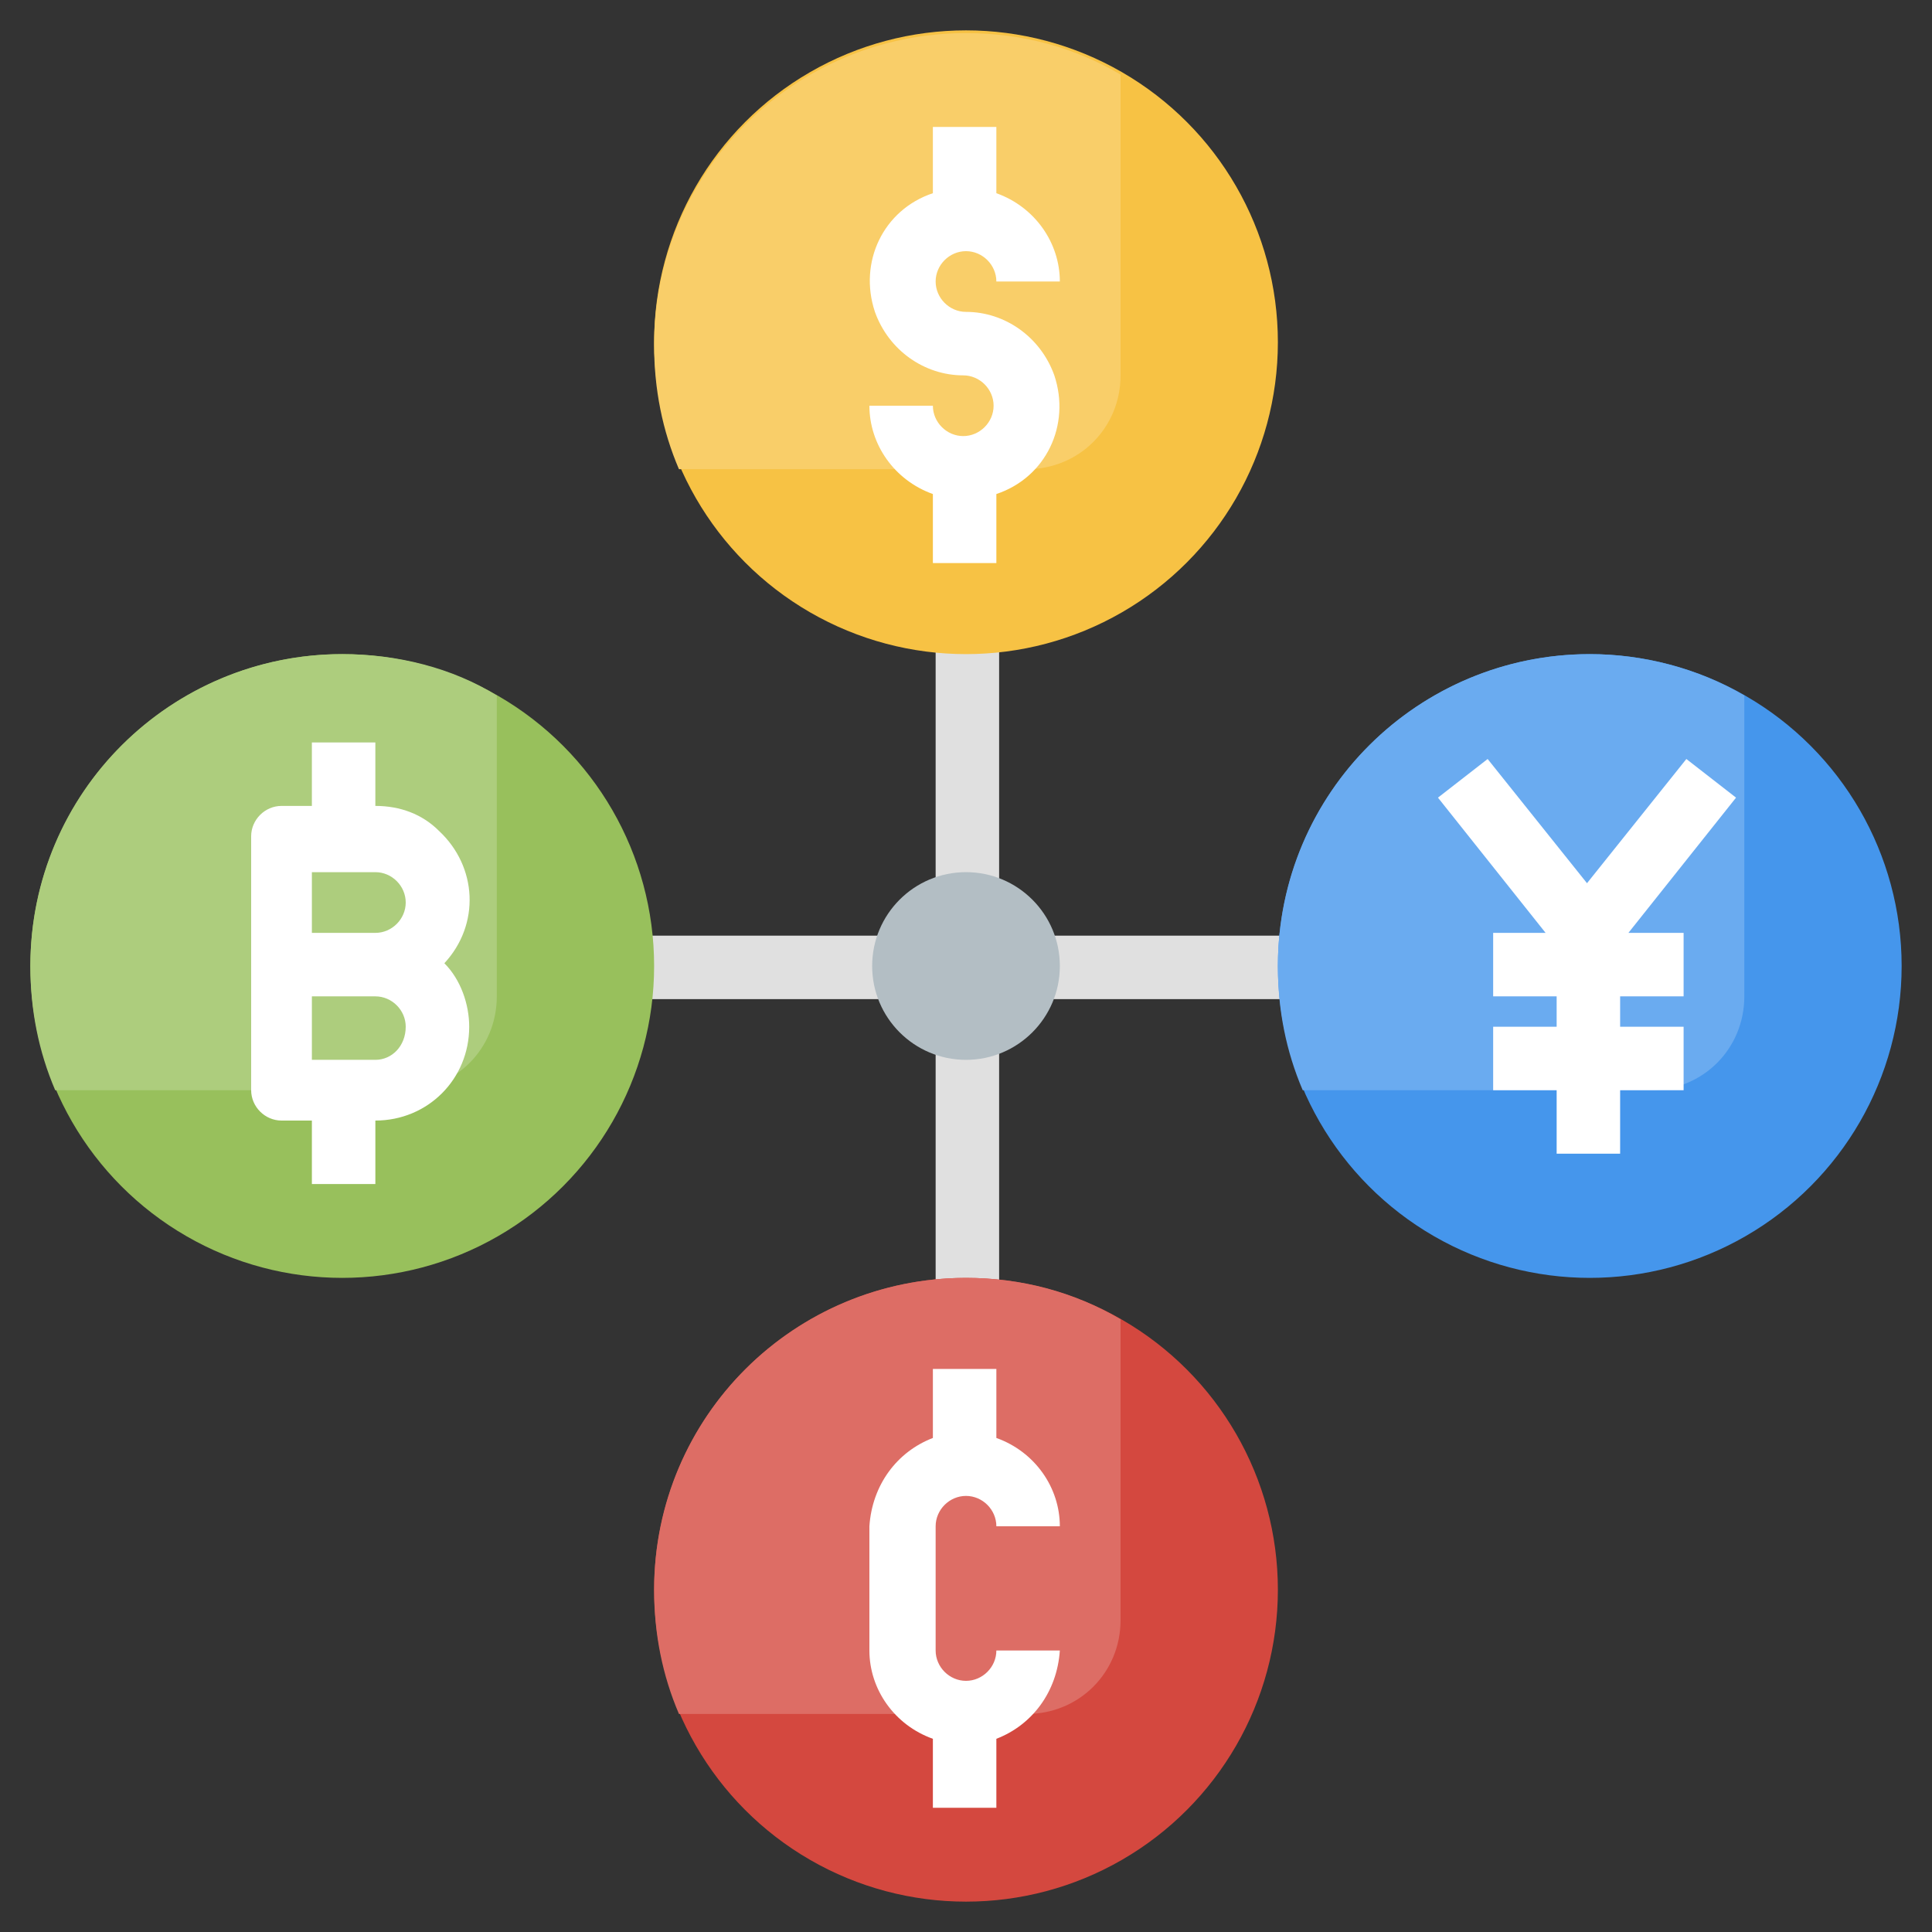 <?xml version="1.0" encoding="utf-8"?>
<!-- Generator: Adobe Illustrator 25.4.1, SVG Export Plug-In . SVG Version: 6.00 Build 0)  -->
<svg version="1.1" id="Layer_3" xmlns="http://www.w3.org/2000/svg" xmlns:xlink="http://www.w3.org/1999/xlink" x="0px" y="0px"
	 width="70px" height="70px" viewBox="0 0 70 70" style="enable-background:new 0 0 70 70;" xml:space="preserve">
<rect x="0" y="0" width="70" height="70" fill="#333333" stroke="none"/>
<style type="text/css">
	.st0{fill:#E0E0E0;}
	.st1{fill:#F7C244;}
	.st2{fill:#F9CE69;}
	.st3{fill:#4596EC;}
	.st4{fill:#6AABF0;}
	.st5{fill:#D4483F;}
	.st6{fill:#DD6D65;}
	.st7{fill:#98C05C;}
	.st8{fill:#ADCD7D;}
	.st9{fill:#FFFFFF;}
	.st10{fill:#B3BEC4;}
</style>
<g>
	<path class="st0" d="M33.9,22.6h2.3v10.1h-2.3V22.6z"/>
	<path class="st0" d="M33.9,37.3h2.3v10.1h-2.3V37.3z"/>
	<path class="st0" d="M22.6,33.9h10.1v2.3H22.6V33.9z"/>
	<path class="st0" d="M37.3,33.9h10.1v2.3H37.3V33.9z"/>
</g>
<circle class="st1" cx="35" cy="12.4" r="11.3"/>
<path class="st2" d="M35,1.2c-6.2,0-11.3,5-11.3,11.3c0,1.6,0.3,3.1,0.9,4.5h12.6c1.9,0,3.4-1.5,3.4-3.4V2.7C38.9,1.7,37,1.2,35,1.2
	z"/>
<circle class="st3" cx="57.6" cy="35" r="11.3"/>
<path class="st4" d="M57.6,23.7c-6.2,0-11.3,5-11.3,11.3c0,1.6,0.3,3.1,0.9,4.5h12.6c1.9,0,3.4-1.5,3.4-3.4V25.2
	C61.5,24.2,59.5,23.7,57.6,23.7z"/>
<circle class="st5" cx="35" cy="57.6" r="11.3"/>
<path class="st6" d="M35,46.3c-6.2,0-11.3,5-11.3,11.3c0,1.6,0.3,3.1,0.9,4.5h12.6c1.9,0,3.4-1.5,3.4-3.4V47.8
	C38.9,46.8,37,46.3,35,46.3z"/>
<circle class="st7" cx="12.4" cy="35" r="11.3"/>
<path class="st8" d="M12.4,23.7c-6.2,0-11.3,5-11.3,11.3c0,1.6,0.3,3.1,0.9,4.5h12.6c1.9,0,3.4-1.5,3.4-3.4V25.2
	C16.4,24.2,14.4,23.7,12.4,23.7z"/>
<path class="st9" d="M35,9.1c0.6,0,1.1,0.5,1.1,1.1h2.3c0-1.4-0.9-2.7-2.3-3.2V4.6h-2.3V7c-1.8,0.6-2.7,2.5-2.1,4.3
	c0.5,1.4,1.8,2.3,3.2,2.3c0.6,0,1.1,0.5,1.1,1.1s-0.5,1.1-1.1,1.1s-1.1-0.5-1.1-1.1h-2.3c0,1.4,0.9,2.7,2.3,3.2v2.5h2.3v-2.5
	c1.8-0.6,2.7-2.5,2.1-4.3c-0.5-1.4-1.8-2.3-3.2-2.3c-0.6,0-1.1-0.5-1.1-1.1S34.4,9.1,35,9.1z"/>
<path class="st9" d="M9.1,39.5c0,0.6,0.5,1.1,1.1,1.1h1.1v2.3h2.3v-2.3c1.9,0,3.4-1.5,3.4-3.4c0-0.8-0.3-1.7-0.9-2.3
	c1.3-1.4,1.2-3.5-0.2-4.8c-0.6-0.6-1.4-0.9-2.3-0.9v-2.3h-2.3v2.3h-1.1c-0.6,0-1.1,0.5-1.1,1.1V39.5z M11.3,31.6h2.3
	c0.6,0,1.1,0.5,1.1,1.1c0,0.6-0.5,1.1-1.1,1.1h-2.3V31.6z M13.6,38.4h-2.3v-2.3h2.3c0.6,0,1.1,0.5,1.1,1.1
	C14.7,37.9,14.2,38.4,13.6,38.4z"/>
<path class="st9" d="M35,54.2c0.6,0,1.1,0.5,1.1,1.1h2.3c0-1.4-0.9-2.7-2.3-3.2v-2.5h-2.3v2.5c-1.3,0.5-2.2,1.7-2.3,3.2v4.5
	c0,1.4,0.9,2.7,2.3,3.2v2.5h2.3V63c1.3-0.5,2.2-1.7,2.3-3.2h-2.3c0,0.6-0.5,1.1-1.1,1.1s-1.1-0.5-1.1-1.1v-4.5
	C33.9,54.7,34.4,54.2,35,54.2z"/>
<path class="st9" d="M62.9,28.9l-1.8-1.4l-3.6,4.5l-3.6-4.5l-1.8,1.4l3.9,4.9h-1.9v2.3h2.3v1.1h-2.3v2.3h2.3v2.3h2.3v-2.3h2.3v-2.3
	h-2.3v-1.1h2.3v-2.3H59L62.9,28.9z"/>
<circle class="st10" cx="35" cy="35" r="3.4"/>
</svg>
